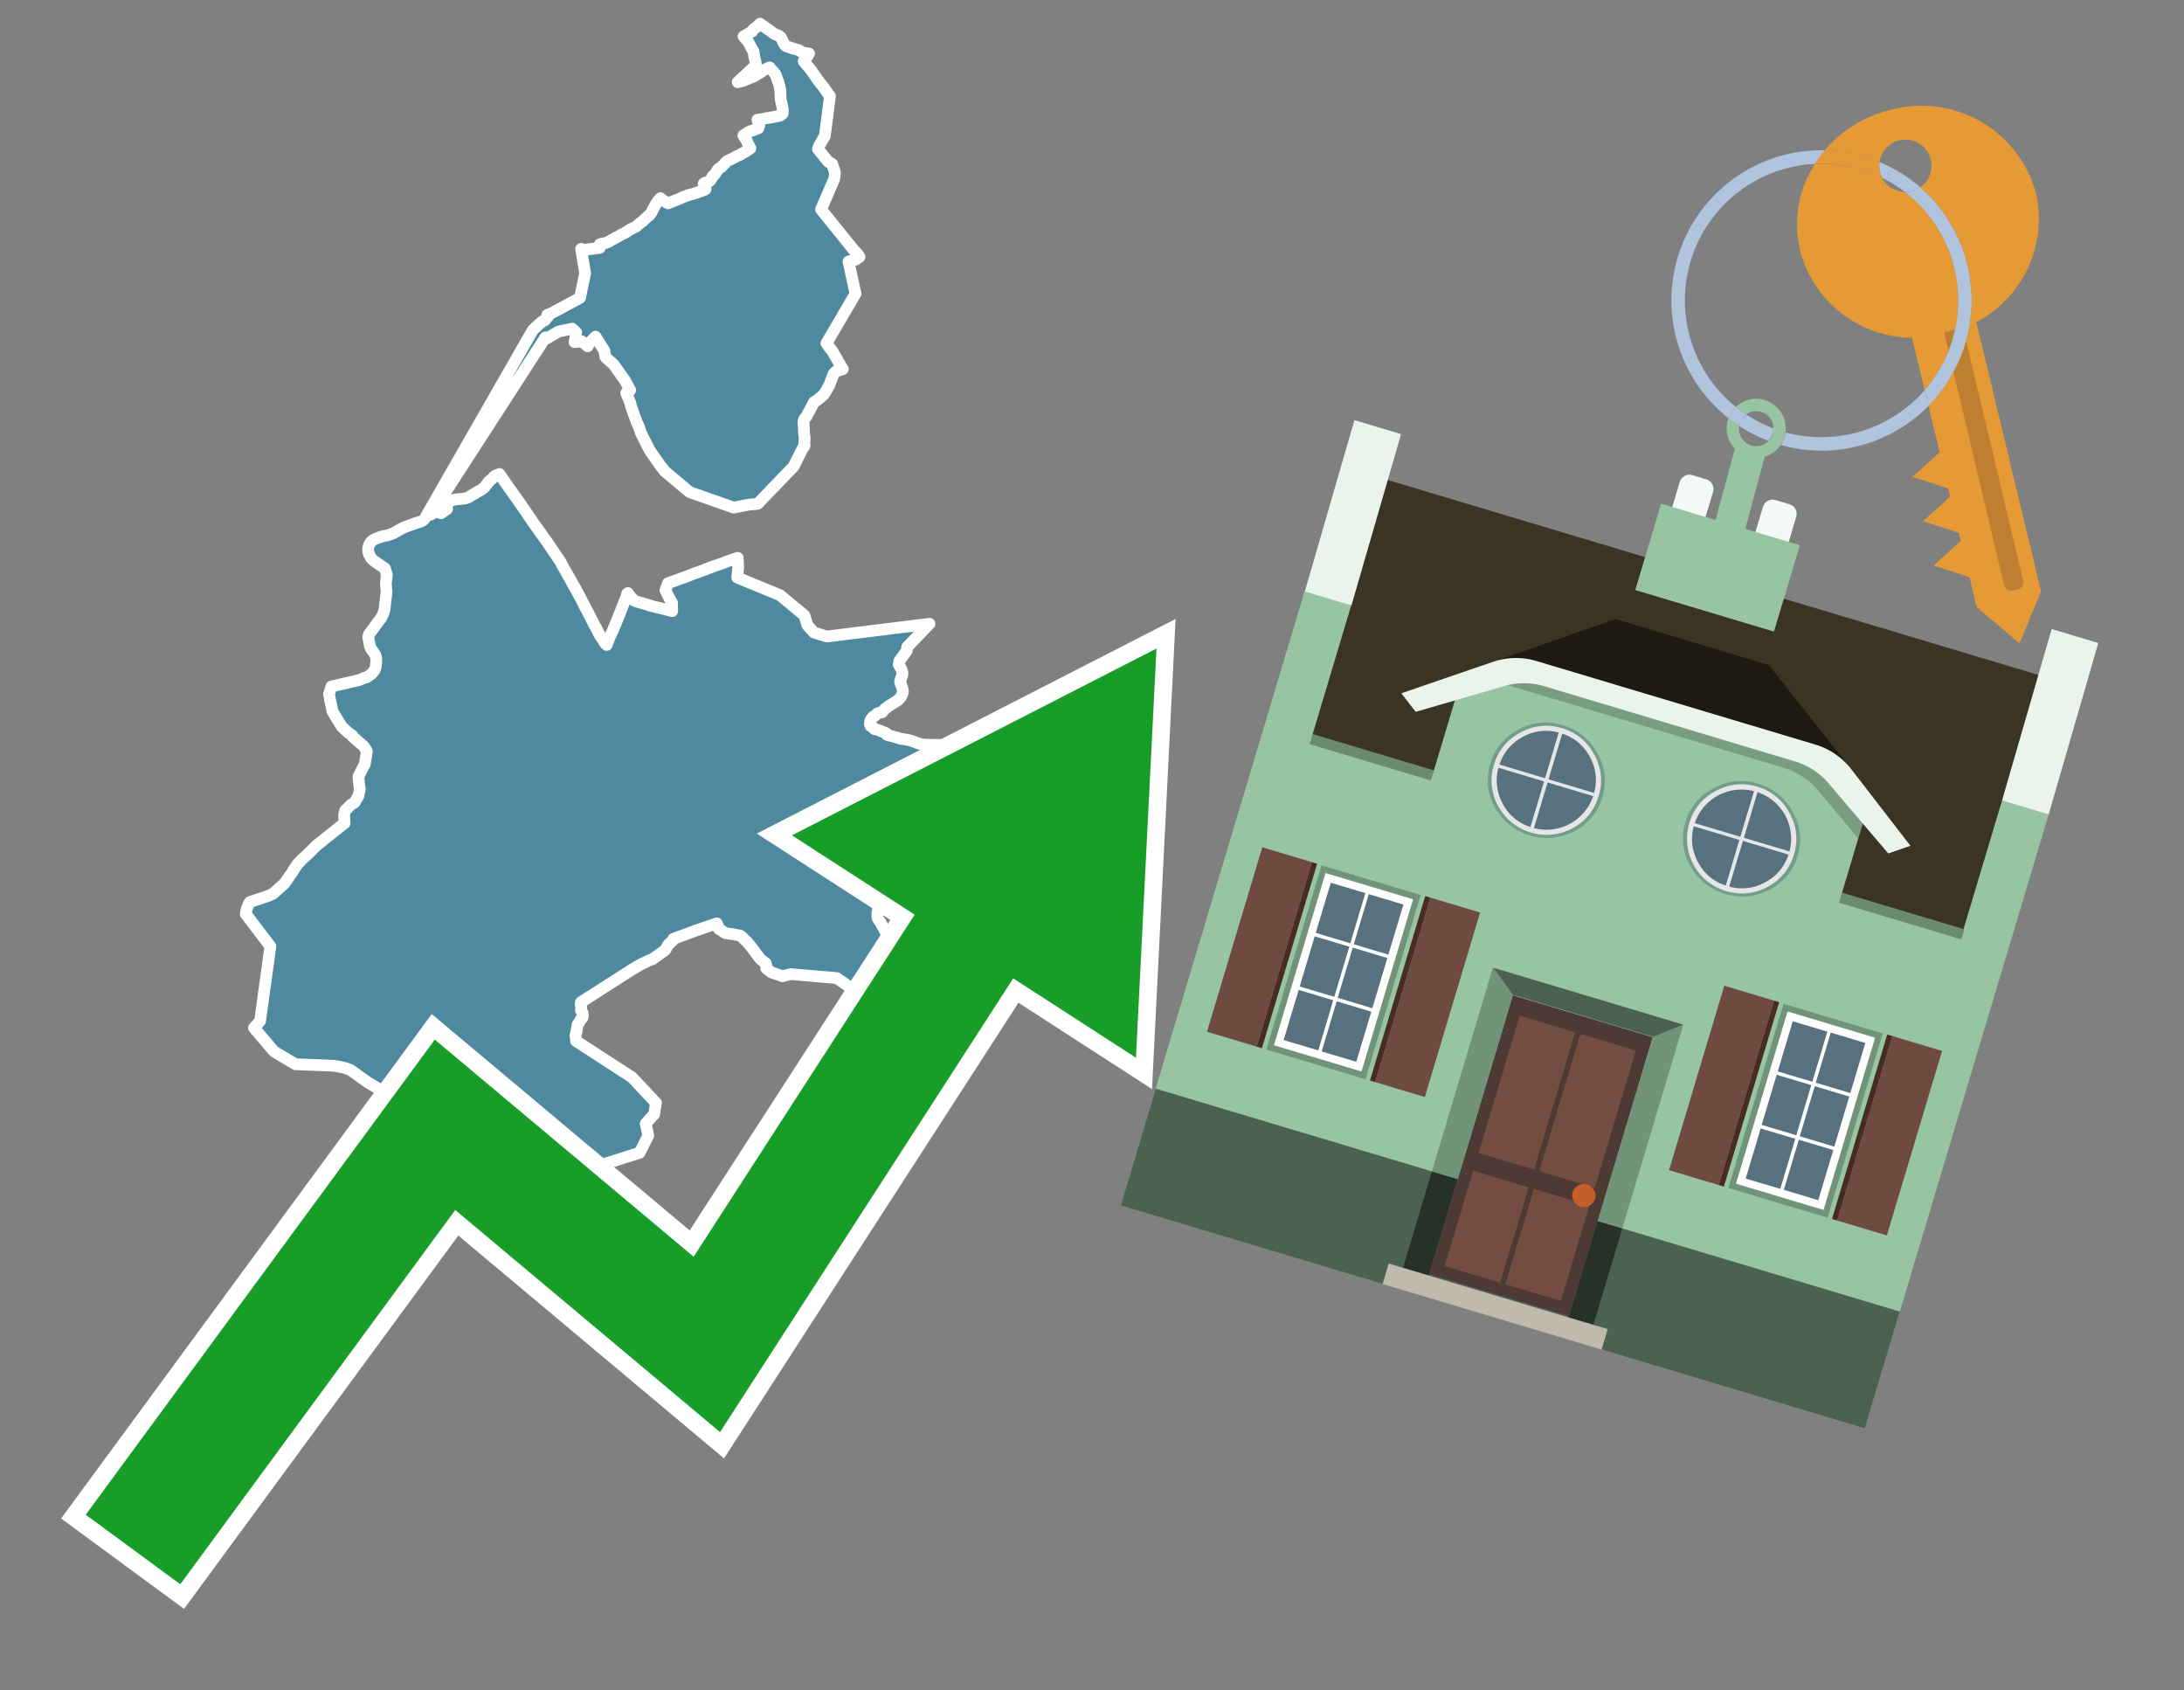 <svg id="Text" xmlns="http://www.w3.org/2000/svg" width="93.05" height="72" viewBox="0 0 93.05 72"><rect x="0" y="0" width="93.05" height="72" fill="#808080" stroke="none"/><polygon points="18.36,21.92 18.55,21.78 18.79,21.86 19.05,21.68 18.94,21.43 19.04,21.39 19.11,21.36 19.24,21.32 19.36,21.28 19.83,21.23 19.91,21.2 19.99,21.17 20.04,21.13 20.09,21.1 20.17,21.05 20.24,21.02 20.28,20.99 20.37,20.93 20.48,20.88 20.52,20.85 20.57,20.81 20.61,20.78 20.65,20.74 20.68,20.71 20.7,20.67 20.73,20.64 20.76,20.61 20.78,20.57 20.8,20.54 20.86,20.48 20.96,20.4 21.04,20.31 21.1,20.26 21.28,20.19 21.39,20.35 21.46,20.45 21.5,20.51 22.24,21.56 22.76,22.32 22.79,22.36 22.81,22.39 22.83,22.42 22.93,22.55 22.96,22.6 23.02,22.68 23.08,22.77 23.34,23.13 23.38,23.19 23.72,23.69 23.84,23.87 23.89,23.95 23.95,24.07 24.11,24.35 24.2,24.51 24.27,24.63 24.3,24.68 24.37,24.81 24.42,24.91 24.44,24.94 24.51,25.06 24.54,25.11 24.6,25.22 24.72,25.45 24.82,25.64 24.89,25.78 25.1,26.18 25.21,26.4 25.24,26.45 25.31,26.6 25.41,26.77 25.55,27.05 25.63,27.17 25.69,27.25 25.71,27.29 25.74,27.34 25.77,27.37 25.79,27.41 25.82,27.44 25.85,27.47 25.95,27.2 26.05,26.98 26.12,26.84 26.16,26.73 26.25,26.52 26.31,26.37 26.36,26.24 26.43,26.07 26.69,25.41 26.72,25.32 26.72,25.29 26.75,25.26 26.83,25.38 26.95,25.51 26.98,25.55 27.02,25.58 27.08,25.61 27.39,25.7 27.5,25.73 27.75,25.81 28.03,25.88 28.25,25.93 28.51,26 28.64,26.03 28.63,25.67 28.52,25.48 28.35,25.14 28.46,24.84 28.77,24.73 29.24,24.56 29.52,24.45 30.02,24.27 30.08,24.24 30.41,24.12 30.7,24.02 31.19,23.84 31.43,23.76 31.45,24.17 31.44,24.3 31.43,24.39 31.43,24.42 31.41,24.6 33.23,25.35 34.27,26.21 34.4,26.63 34.44,26.68 34.65,26.91 34.68,26.94 35.12,27.08 35.24,27.11 39.6,26.57 38.65,27.56 38.63,27.72 38.48,27.93 38.32,28.15 38.29,28.3 38.4,28.5 38.45,28.65 38.44,28.77 38.37,28.94 38.36,29 38.35,29.03 38.36,29.06 38.37,29.09 38.37,29.12 38.39,29.15 38.4,29.18 38.41,29.21 38.43,29.27 38.45,29.32 38.45,29.35 38.46,29.39 38.46,29.43 38.47,29.47 38.46,29.5 38.45,29.53 38.43,29.59 38.42,29.62 38.4,29.66 38.37,29.7 38.34,29.74 38.31,29.77 38.28,29.8 38.25,29.83 38.11,29.92 38.03,29.97 37.93,30.03 37.87,30.07 37.83,30.1 37.75,30.16 37.7,30.19 37.67,30.23 37.58,30.34 37.42,30.37 37.37,30.4 37.32,30.44 37.3,30.47 37.26,30.5 37.2,30.53 37.18,30.56 37.15,30.59 37.12,30.62 37.1,30.66 37.07,30.73 37.08,30.77 37.07,30.8 37.06,30.83 37.07,30.86 37.08,30.89 37.09,30.92 37.19,30.98 37.23,31.02 37.25,31.05 37.4,31.09 37.48,31.12 37.61,31.17 37.75,31.23 37.78,31.26 37.79,31.3 38.23,31.42 38.34,31.46 38.65,31.51 38.78,31.54 38.91,31.58 39.03,31.63 39.12,31.66 39.22,31.69 39.35,31.72 41.45,31.75 41.5,31.84 41.52,31.88 41.53,31.92 41.53,31.96 41.49,32.03 41.46,32.08 41.45,32.11 41.43,32.14 41.37,32.18 41.32,32.21 41.15,32.24 41.04,32.27 40.98,32.31 40.96,32.34 40.95,32.38 40.94,32.45 40.94,32.49 40.95,32.52 40.98,32.59 41.02,32.68 41.03,32.72 41.05,32.8 41.05,32.85 41.06,32.88 41.06,32.91 41.06,32.94 41.02,33.02 40.97,33.13 40.94,33.19 40.92,33.23 40.9,33.26 40.89,33.29 40.86,33.32 40.85,33.35 40.83,33.44 40.82,33.51 40.82,33.56 40.82,33.59 40.82,33.65 40.83,33.69 40.84,33.73 40.86,33.78 40.87,33.83 40.92,33.95 40.94,34 40.97,34.05 40.99,34.1 41.04,34.15 41.07,34.21 41.12,34.31 41.13,34.34 41.13,34.38 41.12,34.42 41.11,34.46 41.05,34.55 41.02,34.58 40.99,34.62 40.96,34.66 40.86,34.75 40.8,34.79 40.76,34.82 40.7,34.85 40.61,34.91 40.55,34.94 40.47,34.97 40.4,35.02 40.28,35.09 40.22,35.13 40.12,35.17 39.99,35.21 39.89,35.24 39.6,35.29 39.36,35.33 39.08,35.36 38.82,35.4 38.77,35.45 38.73,35.49 38.66,35.52 38.63,35.56 38.62,35.6 38.6,35.63 38.58,35.66 38.56,35.7 38.53,35.73 38.5,35.76 38.47,35.79 38.45,35.83 38.43,35.86 38.43,35.89 38.42,35.92 38.42,35.96 38.45,36.12 38.47,36.19 38.48,36.25 38.5,36.3 38.54,36.37 38.56,36.4 38.62,36.49 38.64,36.59 38.68,36.75 38.76,37.07 38.77,37.1 38.77,37.13 38.78,37.17 38.77,37.24 38.77,37.28 38.76,37.32 38.74,37.36 38.73,37.4 38.72,37.43 38.7,37.49 38.67,37.56 38.65,37.6 38.6,37.66 38.58,37.69 38.52,37.74 38.45,37.79 38.39,37.82 38.28,37.86 38.13,37.9 38.05,37.93 37.9,38 37.86,38.03 37.76,38.11 37.68,38.19 37.65,38.22 37.63,38.25 37.59,38.3 37.57,38.33 37.54,38.39 37.49,38.51 37.48,38.54 37.45,38.63 37.41,38.77 37.4,38.81 37.39,38.84 37.38,38.98 37.38,39.02 37.38,39.06 37.39,39.11 37.41,39.15 37.44,39.19 37.48,39.24 37.52,39.3 37.57,39.4 37.75,39.72 37.84,39.93 37.85,39.96 37.88,40.02 37.93,40.15 37.98,40.22 38.01,40.28 38.12,40.42 38.22,40.52 38.26,40.56 38.29,40.59 38.31,40.62 38.32,40.65 38.33,40.69 38.33,40.72 38.31,40.75 38.28,40.78 38.13,40.94 38.02,41.07 37.91,41.19 37.85,41.28 37.8,41.37 37.76,41.45 37.73,41.52 37.72,41.55 37.71,41.62 37.69,41.69 37.68,41.72 37.68,41.76 37.68,41.81 37.69,41.86 37.69,41.89 37.7,41.92 37.71,41.95 37.73,42 37.74,42.03 37.77,42.09 37.82,42.15 37.85,42.21 37.87,42.24 37.89,42.28 37.9,42.31 37.91,42.35 37.91,42.4 37.91,42.45 37.9,42.49 37.89,42.54 37.88,42.59 37.85,42.66 37.83,42.73 37.82,42.77 36.31,42.12 35.65,41.66 33.69,41.49 33.34,41.58 32.87,41.42 32.65,41.25 32.65,41.14 32.62,41.02 32.55,40.98 32.38,40.83 32.05,40.39 32.01,40.34 31.89,40.19 31.81,40.1 31.58,39.88 31.53,39.85 31.22,39.79 30.92,39.75 30.8,39.68 30.77,39.65 30.66,39.59 30.62,39.56 30.6,39.53 30.6,39.47 30.58,39.43 30.54,39.33 29.69,39.62 28.69,39.99 28.67,40.05 28.46,40.25 28.35,40.45 28.31,40.49 27.79,40.86 27.69,40.89 27.26,41.1 26.89,41.32 24.75,42.69 24.74,42.8 24.75,42.83 24.76,42.86 24.76,42.89 24.76,42.96 24.75,43 24.75,43.03 24.77,43.07 24.8,43.11 24.82,43.14 24.82,43.17 24.83,43.22 24.83,43.26 24.83,43.31 24.82,43.34 24.77,43.39 24.75,43.42 24.72,43.46 24.69,43.52 24.66,43.57 24.63,43.61 24.61,43.64 24.6,43.67 24.6,43.7 24.59,43.74 24.58,43.81 24.58,43.84 24.56,43.9 24.57,43.93 24.53,44.05 24.52,44.08 24.52,44.11 24.53,44.15 24.53,44.2 24.54,44.27 24.54,44.3 24.54,44.34 26.93,45.89 27.95,46.98 27.87,47.46 27.51,47.86 27.62,48.37 27.25,49.1 25.18,49.76 25.49,50.64 24.84,50.73 24.52,50.76 24.28,50.79 24.12,50.6 24.08,50.47 24.06,50.39 24.05,50.36 23.47,50.33 23.5,50.24 23.46,50.2 23.43,50.17 22.92,50.27 22.86,50.3 22.1,50.14 21.98,50.08 21.91,50.05 21.84,50.02 21.79,49.99 21.64,49.93 21.54,49.96 20.4,50.42 20.4,50.51 20.39,50.57 20.31,50.87 20.28,50.99 20.24,50.96 20.19,50.9 20.02,50.67 19.41,50.11 18.8,49.89 18.64,49.85 17.9,49.82 17.76,49.73 17.7,49.68 17.64,49.62 17.59,49.58 17.56,49.55 17.51,49.5 17.46,49.45 17.43,49.42 17.39,49.37 17.36,49.34 17.33,49.3 17.29,49.26 17.27,49.22 17.26,49.19 17.24,49.15 17.22,49.06 17.21,49.01 17.2,48.95 17.2,48.91 17.2,48.88 17.2,48.8 17.21,48.76 17.22,48.71 17.24,48.64 17.26,48.6 17.28,48.57 17.31,48.52 17.33,48.47 17.36,48.44 17.37,48.41 17.44,48.34 17.47,48.3 17.49,48.27 17.53,48.23 17.55,48.2 17.6,48.14 17.63,48.1 17.64,48.07 17.7,47.99 17.73,47.95 17.77,47.9 17.84,47.8 17.86,47.77 17.88,47.74 17.91,47.69 17.93,47.64 17.95,47.61 17.96,47.58 17.98,47.54 18.04,47.4 18.06,47.36 18.07,47.32 18.11,47.22 18.16,47.13 18.17,47.1 18.18,47.07 18.26,46.91 18.28,46.88 18.29,46.85 18.33,46.78 18.34,46.75 18.36,46.71 18.4,46.61 18.42,46.56 18.45,46.53 18.44,46.5 18.45,46.45 18.45,46.42 18.46,46.36 18.47,46.31 18.48,46.25 18.48,46.21 18.48,46.14 18.47,46.06 18.46,45.99 18.45,45.96 18.45,45.93 18.43,45.85 18.42,45.82 18.4,45.79 18.38,45.76 18.34,45.72 18.29,45.69 17.24,46.03 17.03,46.18 16.93,46.28 16.64,46.68 15.65,46.09 14.94,45.58 14.74,45.5 14.57,45.46 14.39,45.42 14.16,45.39 12.59,45.33 11.68,44.79 10.82,43.78 11.08,43.49 11.52,40.31 10.47,38.93 10.51,38.72 10.53,38.67 10.56,38.6 10.61,38.48 10.65,38.42 11.43,38.16 11.63,38.07 12.12,37.63 12.42,37.2 12.52,37.04 12.56,36.98 12.59,36.94 12.64,36.86 12.66,36.83 12.7,36.78 12.78,36.7 12.81,36.67 12.83,36.64 12.93,36.55 13.04,36.45 13.28,36.22 13.34,36.15 13.42,36.08 13.45,36.04 14.68,35.06 14.66,34.7 14.71,34.52 14.95,34.28 15.11,34.18 15.27,33.9 15.33,33.62 15.31,33.48 15.3,33.4 15.27,33.1 15.28,33.06 15.49,32.64 15.54,32.56 15.63,32 15.5,31.79 15.04,31.39 15.02,31.34 14.83,31.2 14.56,30.95 14.17,30.31 14.13,30.13 14.08,29.89 14.07,29.86 14.02,29.56 14.12,29.24 15.29,28.97 15.44,28.91 15.49,28.88 15.62,28.85 15.78,28.74 15.82,28.71 15.91,28.61 15.94,28.58 15.96,28.54 15.99,28.46 16,28.43 16.01,28.39 16.01,28.36 16.03,28.22 16.03,28.11 16.03,28.08 16.03,28.04 16.02,28.01 16.02,27.98 15.98,27.88 15.96,27.85 15.94,27.82 15.92,27.79 15.9,27.76 15.85,27.69 15.82,27.66 15.81,27.63 15.79,27.6 15.76,27.52 15.69,27.14 15.72,27.02 16.11,26.49 16.23,26.34 16.24,26.31 16.26,26.28 16.32,26.15 16.34,26.11 16.38,25.97 16.47,25.19 16.45,25.02 16.45,24.98 16.44,24.87 16.45,24.77 16.48,24.48 16.4,24.21 16.06,23.98 15.96,23.91 15.84,23.81 15.79,23.73 15.75,23.66 15.74,23.63 15.72,23.6 15.71,23.57 15.7,23.54 15.69,23.51 15.69,23.48 15.69,23.45 15.68,23.42 15.69,23.39 15.69,23.36 15.69,23.33 15.7,23.29 15.71,23.26 15.72,23.23 15.75,23.16 15.79,23.1 15.82,23.07 15.85,23.04 15.89,23.01 15.94,22.98 15.99,22.95 16.07,22.92 16.16,22.89 16.25,22.86 16.35,22.83 16.52,22.8 16.69,22.74 16.77,22.71 16.89,22.64 17.1,22.52 17.17,22.49 17.22,22.46 17.75,22.27 17.85,22.24 17.94,22.21 18,22.18 18.04,22.15 18.07,22.12 18.1,22.09 18.12,22.06 18.14,22.03 18.15,22 22.7,14.06 22.99,13.79 23.12,13.68 23.22,13.64 23.25,13.6 23.28,13.55 23.35,13.48 23.32,13.41 23.46,13.36 24.71,12.69 24.93,11.63 24.84,11.1 24.76,10.6 24.88,10.64 25.55,10.56 25.55,10.53 25.55,10.5 25.55,10.47 25.55,10.44 25.55,10.41 25.63,10.38 25.81,10.35 25.88,10.32 25.95,10.29 26.01,10.25 26.07,10.21 26.14,10.18 26.2,10.15 26.23,10.12 26.31,10.09 26.38,10.05 26.44,10.01 26.5,9.98 26.6,9.94 26.64,9.91 26.69,9.88 26.74,9.85 26.78,9.82 26.83,9.79 26.87,9.76 26.94,9.73 26.99,9.7 27.06,9.67 27.12,9.64 27.15,9.61 27.18,9.58 27.21,9.55 27.25,9.52 27.29,9.49 27.33,9.46 27.37,9.43 27.41,9.4 27.43,9.37 27.49,9.32 27.54,9.27 27.58,9.24 27.6,9.21 27.67,9.17 27.69,9.14 27.75,9.06 27.77,9.03 27.78,9 27.84,8.88 27.86,8.84 27.92,8.74 27.94,8.7 28.01,8.6 28.04,8.55 28.14,8.44 28.2,8.5 28.41,8.63 28.46,8.66 28.94,8.47 29.07,8.41 29.16,8.37 29.26,8.34 29.32,8.31 29.49,8.27 29.69,8.21 29.76,8.18 29.84,8.15 30.01,8.09 30.06,8.06 30.05,7.97 30.02,7.9 29.98,7.82 30.03,7.79 30.22,7.72 30.26,7.69 30.28,7.66 30.32,7.59 30.33,7.56 30.35,7.52 30.38,7.49 30.42,7.46 30.45,7.43 30.55,7.28 30.57,7.24 30.6,7.2 30.67,7.16 30.74,7.11 30.78,7.06 30.82,7.03 30.89,6.95 30.98,6.86 31.04,6.83 31.13,6.79 31.27,6.72 31.33,6.69 31.39,6.65 31.47,6.62 31.54,6.59 31.58,6.56 31.69,6.5 31.76,6.46 31.84,6.41 31.97,6.32 31.94,6.26 31.9,6.18 31.85,6.09 31.84,6.06 31.83,6.02 31.81,5.98 31.75,5.89 31.67,5.77 31.76,5.71 31.89,5.62 32.14,5.53 32.31,5.46 32.33,5.39 32.35,5.34 32.27,5.1 32.51,5.07 32.6,5.04 32.82,5.01 33.13,4.95 33.25,4.92 33.35,4.83 33.35,4.78 33.35,4.67 33.34,4.64 33.34,4.59 33.26,4.22 33.26,4.18 33.26,4.15 33.25,4.06 33.25,3.97 33.25,3.92 33.25,3.89 33.25,3.86 33.22,3.74 33.21,3.66 33.2,3.63 33.19,3.59 33.17,3.53 33.13,3.41 33.11,3.36 33.1,3.33 33.08,3.28 33.06,3.22 33.04,3.18 33.03,3.15 33,3.11 32.97,3.08 32.92,3.02 32.82,2.91 32.79,2.87 32.54,2.98 32.45,3.05 32.13,3.25 31.67,3.44 31.43,3.5 32.14,2.84 32.18,2.79 32.19,2.76 32.2,2.72 32.18,2.58 32.17,2.55 32.16,2.52 32.13,2.38 32.11,2.21 32.04,2.09 31.89,1.8 31.86,1.76 31.68,1.55 32.04,1.34 32.1,1.25 32.25,1.14 32.29,1.11 32.33,1.06 32.38,1.01 32.93,1.4 32.97,1.43 33.02,1.46 33.1,1.49 33.18,1.52 33.27,1.59 33.28,1.63 33.31,1.67 33.39,1.84 33.43,1.91 33.48,1.96 33.59,2 33.68,2.03 33.75,2.06 33.99,2.12 34.07,2.16 34.2,2.24 34.47,2.28 34.44,2.32 34.43,2.35 34.24,2.61 34.28,2.66 34.52,2.94 34.89,3.47 35.07,3.69 35.3,4.02 35.36,4.09 35.14,5.81 35.11,5.84 34.9,6.21 34.87,6.29 34.85,6.35 35.29,6.89 35.45,6.98 35.57,7.33 35.57,7.39 35.54,7.63 34.98,8.92 36.4,10.68 36.48,10.76 36.57,10.86 36.62,10.94 36.59,10.97 36.54,11 36.5,11.03 36.45,11.06 36.15,11.14 36.45,12.51 35.21,14.62 35.28,14.72 35.33,14.79 35.35,14.82 35.39,14.86 35.41,14.89 35.47,14.97 35.51,15.04 35.7,15.37 35.71,15.4 35.74,15.44 35.77,15.49 35.81,15.57 35.89,15.69 35.91,15.72 35.84,15.75 35.7,15.79 35.62,15.82 35.56,15.87 35.53,15.91 35.51,15.94 35.39,16.25 35.38,16.29 35.36,16.33 35.34,16.38 35.33,16.42 35.3,16.46 35.28,16.49 35.26,16.54 35.19,16.66 35.12,16.77 35.09,16.81 35.06,16.84 34.99,16.9 34.95,16.93 34.92,16.96 34.88,16.99 34.82,17.04 34.68,17.13 34.6,17.28 34.51,17.45 34.48,17.52 34.42,17.61 34.37,17.72 34.33,17.77 34.3,17.81 34.27,17.84 34.26,17.87 34.24,17.91 34.23,17.97 34.24,18.05 34.24,18.13 34.25,18.17 34.25,18.21 34.25,18.29 34.25,18.36 34.26,18.48 34.27,18.55 34.28,18.63 34.28,18.69 34.28,18.74 34.27,18.8 34.27,18.85 34.28,18.96 34.27,19.01 34.23,19.04 33.81,19.87 32.28,21.46 31.87,21.5 31.26,21.62 29.38,20.96 28.32,20.07 28.23,19.94 28.19,19.91 28.11,19.8 28.08,19.75 27.79,19.34 27.67,19.16 27.64,19.1 27.54,18.91 27.53,18.88 27.38,18.59 27.3,18.42 27.27,18.33 27.25,18.26 27.18,18.09 27.14,18.01 27.01,17.66 26.98,17.56 26.89,17.32 26.87,17.25 26.86,17.18 26.83,17.1 26.68,16.74 26.85,16.62 26.63,16.21 26.14,15.52 25.82,15.24 25.79,15.19 25.75,14.94 25.37,14.34 25.07,14.66 25.04,14.75 24.79,14.54 24.48,14.57 24.55,14.16 24.38,14 23.8,14.12 23.3,14.41 23.24,14.37 " fill="#4e89a0" stroke="#fff" stroke-linejoin="round" stroke-width="0.5"/><polygon points="49.272 27.624 33.741 35.58 38.97 38.959 29.553 53.529 18.525 44.281 3.652 64.518 7.681 67.479 19.396 51.538 30.678 60.999 43.169 41.673 48.398 45.053 49.272 27.624" fill="none" stroke="#fff" stroke-miterlimit="10" stroke-width="1.5"/><polygon points="49.272 27.624 33.741 35.58 38.97 38.959 29.553 53.529 18.525 44.281 3.652 64.518 7.681 67.479 19.396 51.538 30.678 60.999 43.169 41.673 48.398 45.053 49.272 27.624" fill="#179d28"/><path d="M80.19,7.577a1.16,1.16,0,0,1-.094-.251,1.114,1.114,0,0,1-.018-.429A6.367,6.367,0,0,0,77.743,6.4a5.269,5.269,0,0,0-.423.577c.1,0,.192-.007.288-.007A5.794,5.794,0,0,1,80.19,7.577Z" fill="#e69a35"/><path d="M77.608,6.4A6.394,6.394,0,0,0,73.64,17.81a1.26,1.26,0,0,1,.317-.48A5.821,5.821,0,0,1,77.32,6.981a5.269,5.269,0,0,1,.423-.577Z" fill="#b0c4de"/><path d="M84.2,13.72a4.962,4.962,0,0,0,2.545-5.48,5.047,5.047,0,0,0-6.179-3.566A5.322,5.322,0,0,0,77.743,6.4a6.367,6.367,0,0,1,2.335.493,1.114,1.114,0,1,1,1.736,1.084,6.392,6.392,0,0,1,.347,9.3l.479,1.985-.438.4-.716.648.92.3.6.2.082.341-.438.4-.716.648.92.3.605.2.082.341-.438.4-.716.649.92.3.605.2.307,1.274,1.821,1.534.921-2.2Z" fill="#e69a35"/><path d="M81.154,8.179a1.115,1.115,0,0,1-.964-.6,5.794,5.794,0,0,0-2.582-.6c-.1,0-.192,0-.288.007a4.783,4.783,0,0,0-.625,3.685,4.962,4.962,0,0,0,4.765,3.715L82,16.617a5.82,5.82,0,0,0-.846-8.438Z" fill="#e69a35"/><path d="M74.1,18.142a6.386,6.386,0,0,0,1.232.63.73.73,0,0,0,.224-.527h0a5.783,5.783,0,0,1-1.159-.593A.733.733,0,0,0,74.1,18.142Z" fill="#b0c4de"/><path d="M74.4,17.652q-.228-.152-.44-.322a1.26,1.26,0,0,0-.317.48c.148.117.3.228.46.332A.733.733,0,0,1,74.4,17.652Z" fill="#b0c4de"/><path d="M74.824,16.984a1.257,1.257,0,0,0-.867.346c.141.114.288.222.44.322a.731.731,0,0,1,1.159.593h0a.732.732,0,1,1-1.463,0,.7.7,0,0,1,.007-.1c-.158-.1-.312-.215-.46-.332a1.258,1.258,0,0,0,.273,1.3l-.979,3.635,1.275.341.98-3.639a1.266,1.266,0,0,0,.681-.5,1.249,1.249,0,0,0,.2-.538,1.328,1.328,0,0,0,.012-.168A1.262,1.262,0,0,0,74.824,16.984Z" fill="#97c4a1"/><path d="M85.974,25.1l-.226.053a.3.3,0,0,1-.362-.223l-2.56-10.777.81-.193L86.2,24.736A.3.3,0,0,1,85.974,25.1Z" fill="#bf7f32"/><path d="M80.1,7.326a1.16,1.16,0,0,0,.094.251,5.833,5.833,0,0,1,.964.6,1.137,1.137,0,0,0,.287-.031,1.108,1.108,0,0,0,.373-.167A6.371,6.371,0,0,0,80.078,6.9,1.114,1.114,0,0,0,80.1,7.326Z" fill="#b0c4de"/><path d="M77.608,18.618a5.836,5.836,0,0,1-1.534-.2,1.24,1.24,0,0,1-.2.537,6.4,6.4,0,0,0,6.291-1.666L82,16.617A5.807,5.807,0,0,1,77.608,18.618Z" fill="#b0c4de"/><path d="M81.814,7.981a1.108,1.108,0,0,1-.373.167,1.137,1.137,0,0,1-.287.031A5.82,5.82,0,0,1,82,16.617l.161.667a6.392,6.392,0,0,0-.347-9.3Z" fill="#b0c4de"/><polygon points="83.79 39.753 55.78 31.364 58.988 20.404 86.964 28.783 83.79 39.753 83.79 39.753" fill="#3c3422" fill-rule="evenodd"/><polygon points="81.705 53.32 87.284 34.692 85.297 34.097 83.656 39.575 55.926 31.269 57.567 25.791 55.579 25.196 47.746 51.348 79.451 60.844 81.705 53.32" fill="#97c4a1" fill-rule="evenodd"/><rect x="69.522" y="21.148" width="0.444" height="28.983" transform="translate(15.592 92.226) rotate(-73.326)" opacity="0.3"/><polygon points="87.284 34.692 85.297 34.097 87.411 26.793 89.398 27.388 87.284 34.692 87.284 34.692" fill="#eaf3ec" fill-rule="evenodd"/><polygon points="57.578 25.794 55.591 25.199 57.705 17.896 59.692 18.491 57.578 25.794 57.578 25.794" fill="#eaf3ec" fill-rule="evenodd"/><polygon points="79.451 60.844 80.943 55.865 49.238 46.369 47.747 51.348 79.451 60.844 79.451 60.844" fill="#4c6251" fill-rule="evenodd"/><path d="M71.566,20.528l-.522,1.743,1.418.425.523-1.744a.432.432,0,0,0-.289-.536l-.593-.177A.431.431,0,0,0,71.566,20.528Z" fill="#f3f9f8" fill-rule="evenodd"/><path d="M75.111,21.589l-.522,1.743,1.418.425.522-1.743a.43.43,0,0,0-.289-.536l-.593-.178A.43.43,0,0,0,75.111,21.589Z" fill="#f3f9f8" fill-rule="evenodd"/><polygon points="75.368 28.329 68.829 26.37 63.807 28.121 78.733 32.591 75.368 28.329" fill="#1e1a11"/><polygon points="78.248 32.422 64.442 28.287 62.236 28.998 60.064 36.247 77.453 41.455 79.651 34.116 78.248 32.422" fill="#97c4a1"/><path d="M77.74,32.516S65.088,28.725,65,28.7l-.938.43,11.892,3.562a3.175,3.175,0,0,1,1.532,1l1.685,2.02.327-1.09Z" fill-rule="evenodd" opacity="0.2"/><path d="M77.35,31.716,65.458,28.154a3.041,3.041,0,0,0-1.854.037l-3.9,1.339.611.79,3.626-1.054a3.045,3.045,0,0,1,1.855-.037l10.673,3.2A3.028,3.028,0,0,1,78,33.477l2.45,2.874.945-.325-2.518-3.26A3.036,3.036,0,0,0,77.35,31.716Z" fill="#eaf3ec"/><polygon points="76.683 23.223 70.773 21.453 69.671 25.132 75.581 26.902 76.683 23.223 76.683 23.223" fill="#97c4a1" fill-rule="evenodd"/><g id="Symbol_9_0_Layer2_0_MEMBER_8_MEMBER_21_MEMBER_0_FILL" data-name="Symbol 9 0 Layer2 0 MEMBER 8 MEMBER 21 MEMBER 0 FILL"><path d="M66.584,30.892a2.39,2.39,0,0,0-1.891.189,2.317,2.317,0,0,0-1.2,1.448A2.345,2.345,0,0,0,63.7,34.4a2.528,2.528,0,0,0,3.367,1.008,2.339,2.339,0,0,0,1.2-1.447,2.313,2.313,0,0,0-.208-1.87A2.394,2.394,0,0,0,66.584,30.892Z" fill="#729d8c"/></g><g id="Symbol_9_0_Layer2_0_MEMBER_8_MEMBER_21_MEMBER_1_FILL" data-name="Symbol 9 0 Layer2 0 MEMBER 8 MEMBER 21 MEMBER 1 FILL"><path d="M66.547,31.016a2.241,2.241,0,0,0-1.769.185,2.213,2.213,0,0,0-1.127,1.376,2.239,2.239,0,0,0,.185,1.768,2.341,2.341,0,0,0,3.145.942,2.234,2.234,0,0,0,1.126-1.376,2.207,2.207,0,0,0-.185-1.768A2.237,2.237,0,0,0,66.547,31.016Z" fill="#e6e6e6"/></g><g id="Symbol_9_0_Layer2_0_MEMBER_8_MEMBER_21_MEMBER_2_MEMBER_0_FILL" data-name="Symbol 9 0 Layer2 0 MEMBER 8 MEMBER 21 MEMBER 2 MEMBER 0 FILL"><path d="M65.787,33.284,63.843,32.7a2.036,2.036,0,0,0,.186,1.539,2.015,2.015,0,0,0,1.175.986Z" fill="#58717f"/></g><g id="Symbol_9_0_Layer2_0_MEMBER_8_MEMBER_21_MEMBER_2_MEMBER_1_FILL" data-name="Symbol 9 0 Layer2 0 MEMBER 8 MEMBER 21 MEMBER 2 MEMBER 1 FILL"><path d="M65.827,33.148l.582-1.944a2.01,2.01,0,0,0-1.523.178,2.037,2.037,0,0,0-1,1.183Z" fill="#58717f"/></g><g id="Symbol_9_0_Layer2_0_MEMBER_8_MEMBER_21_MEMBER_2_MEMBER_2_FILL" data-name="Symbol 9 0 Layer2 0 MEMBER 8 MEMBER 21 MEMBER 2 MEMBER 2 FILL"><path d="M67.878,33.91l-1.943-.582-.582,1.944a2.1,2.1,0,0,0,2.525-1.362Z" fill="#58717f"/></g><g id="Symbol_9_0_Layer2_0_MEMBER_8_MEMBER_21_MEMBER_2_MEMBER_3_FILL" data-name="Symbol 9 0 Layer2 0 MEMBER 8 MEMBER 21 MEMBER 2 MEMBER 3 FILL"><path d="M66.558,31.249l-.582,1.943,1.943.582a2.031,2.031,0,0,0-.186-1.539A2.009,2.009,0,0,0,66.558,31.249Z" fill="#58717f"/></g><g id="Symbol_9_0_Layer2_0_MEMBER_8_MEMBER_21_MEMBER_0_FILL-2" data-name="Symbol 9 0 Layer2 0 MEMBER 8 MEMBER 21 MEMBER 0 FILL"><path d="M74.9,33.384a2.4,2.4,0,0,0-1.891.189,2.316,2.316,0,0,0-1.2,1.448,2.341,2.341,0,0,0,.209,1.87A2.527,2.527,0,0,0,75.387,37.9a2.345,2.345,0,0,0,1.2-1.447,2.314,2.314,0,0,0-.209-1.87A2.389,2.389,0,0,0,74.9,33.384Z" fill="#729d8c"/></g><g id="Symbol_9_0_Layer2_0_MEMBER_8_MEMBER_21_MEMBER_1_FILL-2" data-name="Symbol 9 0 Layer2 0 MEMBER 8 MEMBER 21 MEMBER 1 FILL"><path d="M74.867,33.508a2.239,2.239,0,0,0-1.768.185,2.21,2.21,0,0,0-1.127,1.376,2.316,2.316,0,0,0,1.564,2.883,2.261,2.261,0,0,0,1.765-.173A2.237,2.237,0,0,0,76.428,36.4a2.209,2.209,0,0,0-.185-1.769A2.239,2.239,0,0,0,74.867,33.508Z" fill="#e6e6e6"/></g><g id="Symbol_9_0_Layer2_0_MEMBER_8_MEMBER_21_MEMBER_2_MEMBER_0_FILL-2" data-name="Symbol 9 0 Layer2 0 MEMBER 8 MEMBER 21 MEMBER 2 MEMBER 0 FILL"><path d="M74.107,35.776l-1.943-.582a2.031,2.031,0,0,0,.186,1.539,2.009,2.009,0,0,0,1.175.986Z" fill="#58717f"/></g><g id="Symbol_9_0_Layer2_0_MEMBER_8_MEMBER_21_MEMBER_2_MEMBER_1_FILL-2" data-name="Symbol 9 0 Layer2 0 MEMBER 8 MEMBER 21 MEMBER 2 MEMBER 1 FILL"><path d="M74.148,35.64,74.73,33.7a2.1,2.1,0,0,0-2.525,1.362Z" fill="#58717f"/></g><g id="Symbol_9_0_Layer2_0_MEMBER_8_MEMBER_21_MEMBER_2_MEMBER_2_FILL-2" data-name="Symbol 9 0 Layer2 0 MEMBER 8 MEMBER 21 MEMBER 2 MEMBER 2 FILL"><path d="M76.2,36.4l-1.943-.582-.582,1.944a2.015,2.015,0,0,0,1.523-.178A2.036,2.036,0,0,0,76.2,36.4Z" fill="#58717f"/></g><g id="Symbol_9_0_Layer2_0_MEMBER_8_MEMBER_21_MEMBER_2_MEMBER_3_FILL-2" data-name="Symbol 9 0 Layer2 0 MEMBER 8 MEMBER 21 MEMBER 2 MEMBER 3 FILL"><path d="M74.879,33.741,74.3,35.684l1.943.582a2.1,2.1,0,0,0-1.361-2.525Z" fill="#58717f"/></g><polygon points="51.426 43.946 53.542 44.58 55.896 36.723 53.78 36.089 51.426 43.946 51.426 43.946" fill="#6e4a3f" fill-rule="evenodd"/><polygon points="53.542 44.58 53.764 44.647 56.117 36.789 55.896 36.723 53.542 44.58 53.542 44.58" fill="#482b22" fill-rule="evenodd"/><polygon points="60.706 46.726 58.59 46.092 60.943 38.235 63.059 38.868 60.706 46.726 60.706 46.726" fill="#6e4a3f" fill-rule="evenodd"/><polygon points="58.59 46.092 58.368 46.026 60.722 38.168 60.943 38.235 58.59 46.092 58.59 46.092" fill="#482b22" fill-rule="evenodd"/><rect x="53.146" y="39.209" width="8.19" height="4.408" transform="translate(1.145 84.365) rotate(-73.326)" fill="#719379"/><polygon points="60.205 38.304 56.474 37.187 54.277 44.522 58.008 45.639 60.205 38.304 60.205 38.304" fill="#fff" fill-rule="evenodd"/><path d="M59.792,38.527l-.64,2.136-1.474-.442.639-2.135,1.475.441Zm-1.621-.485-.64,2.136-1.474-.442L56.7,37.6l1.474.442Zm-2.158,1.84,1.475.441-.64,2.136-1.474-.441.639-2.136Zm-.683,2.282,1.474.441-.639,2.136L54.69,44.3l.64-2.135Zm.981,2.621.639-2.136,1.475.442-.64,2.135-1.474-.441Zm2.158-1.84L56.994,42.5l.64-2.136,1.474.442-.639,2.136Z" fill="#58717f" fill-rule="evenodd"/><polygon points="80.39 52.621 78.274 51.988 80.628 44.13 82.743 44.764 80.39 52.621 80.39 52.621" fill="#6e4a3f" fill-rule="evenodd"/><polygon points="78.274 51.988 78.053 51.921 80.406 44.064 80.628 44.13 78.274 51.988 78.274 51.988" fill="#482b22" fill-rule="evenodd"/><polygon points="71.111 49.842 73.227 50.476 75.58 42.619 73.464 41.985 71.111 49.842 71.111 49.842" fill="#6e4a3f" fill-rule="evenodd"/><polygon points="73.227 50.476 73.448 50.542 75.802 42.685 75.58 42.619 73.227 50.476 73.227 50.476" fill="#482b22" fill-rule="evenodd"/><rect x="72.83" y="45.105" width="8.19" height="4.408" transform="translate(9.534 107.426) rotate(-73.326)" fill="#719379"/><polygon points="76.159 43.083 79.889 44.2 77.692 51.535 73.962 50.418 76.159 43.083 76.159 43.083" fill="#fff" fill-rule="evenodd"/><path d="M76.381,43.5l1.475.442-.64,2.135-1.475-.441.64-2.136ZM78,43.981l1.474.442-.64,2.136-1.474-.442L78,43.981Zm.791,2.724-.64,2.135L76.679,48.4l.64-2.136,1.474.442Zm-.684,2.282-.639,2.135L76,50.68l.64-2.135,1.474.442Zm-2.26,1.65L74.375,50.2l.639-2.135,1.475.441-.64,2.136Zm-.791-2.724.64-2.135,1.474.441-.639,2.136-1.475-.442Z" fill="#58717f" fill-rule="evenodd"/><polygon points="67.888 56.431 69.118 52.323 68.019 51.994 66.789 56.102 67.888 56.431 67.888 56.431" fill="#263128" fill-rule="evenodd"/><polygon points="60.877 54.331 62.108 50.223 61.007 49.894 59.776 54.002 60.877 54.331 60.877 54.331" fill="#263128" fill-rule="evenodd"/><g id="Symbol_9_0_Layer2_0_MEMBER_8_MEMBER_12_MEMBER_0_FILL" data-name="Symbol 9 0 Layer2 0 MEMBER 8 MEMBER 12 MEMBER 0 FILL"><path d="M70.418,44.178l-5.965-1.786L60.9,54.27l5.964,1.786Z" fill="#4e3a34"/></g><g id="Symbol_9_0_Layer2_0_MEMBER_8_MEMBER_12_MEMBER_1_MEMBER_0_FILL" data-name="Symbol 9 0 Layer2 0 MEMBER 8 MEMBER 12 MEMBER 1 MEMBER 0 FILL"><path d="M65.358,49.815l1.75-5.843-2.363-.708L63,49.107Z" fill="#744d42"/></g><g id="Symbol_9_0_Layer2_0_MEMBER_8_MEMBER_12_MEMBER_1_MEMBER_1_FILL" data-name="Symbol 9 0 Layer2 0 MEMBER 8 MEMBER 12 MEMBER 1 MEMBER 1 FILL"><path d="M67.331,44.039l-1.75,5.842,2.364.708,1.75-5.842Z" fill="#744d42"/></g><g id="Symbol_9_0_Layer2_0_MEMBER_8_MEMBER_12_MEMBER_2_MEMBER_0_FILL" data-name="Symbol 9 0 Layer2 0 MEMBER 8 MEMBER 12 MEMBER 2 MEMBER 0 FILL"><path d="M63.915,54.633l1.215-4.058-2.363-.707-1.215,4.057Z" fill="#744d42"/></g><g id="Symbol_9_0_Layer2_0_MEMBER_8_MEMBER_12_MEMBER_2_MEMBER_1_FILL" data-name="Symbol 9 0 Layer2 0 MEMBER 8 MEMBER 12 MEMBER 2 MEMBER 1 FILL"><path d="M66.5,55.407l1.215-4.057-2.363-.708L64.138,54.7Z" fill="#744d42"/></g><g id="Symbol_9_0_Layer2_0_MEMBER_8_MEMBER_13_FILL" data-name="Symbol 9 0 Layer2 0 MEMBER 8 MEMBER 13 FILL"><path d="M67.959,51.058a.439.439,0,0,0-.045-.367.487.487,0,0,0-.669-.2.445.445,0,0,0-.239.282.457.457,0,0,0,.041.378.481.481,0,0,0,.293.242.459.459,0,0,0,.377-.042A.453.453,0,0,0,67.959,51.058Z" fill="#c35e2d"/></g><g id="Symbol_9_0_Layer2_0_MEMBER_8_MEMBER_14_FILL" data-name="Symbol 9 0 Layer2 0 MEMBER 8 MEMBER 14 FILL"><path d="M64.557,42.047l-.951-.833-2.6,8.68,1.1.329Z" fill="#719379"/></g><g id="Symbol_9_0_Layer2_0_MEMBER_8_MEMBER_15_FILL" data-name="Symbol 9 0 Layer2 0 MEMBER 8 MEMBER 15 FILL"><path d="M71.718,43.643l-1.2.19L68.072,52.01l1.046.313Z" fill="#719379"/></g><g id="Symbol_9_0_Layer2_0_MEMBER_8_MEMBER_16_FILL" data-name="Symbol 9 0 Layer2 0 MEMBER 8 MEMBER 16 FILL"><path d="M63.627,41.22l.836,1.156,5.961,1.786,1.294-.519Z" fill="#4c6251"/></g><polygon points="58.905 54.69 59.166 53.819 68.498 56.614 68.237 57.485 58.905 54.69 58.905 54.69" fill="#c0b9ad" fill-rule="evenodd"/></svg>